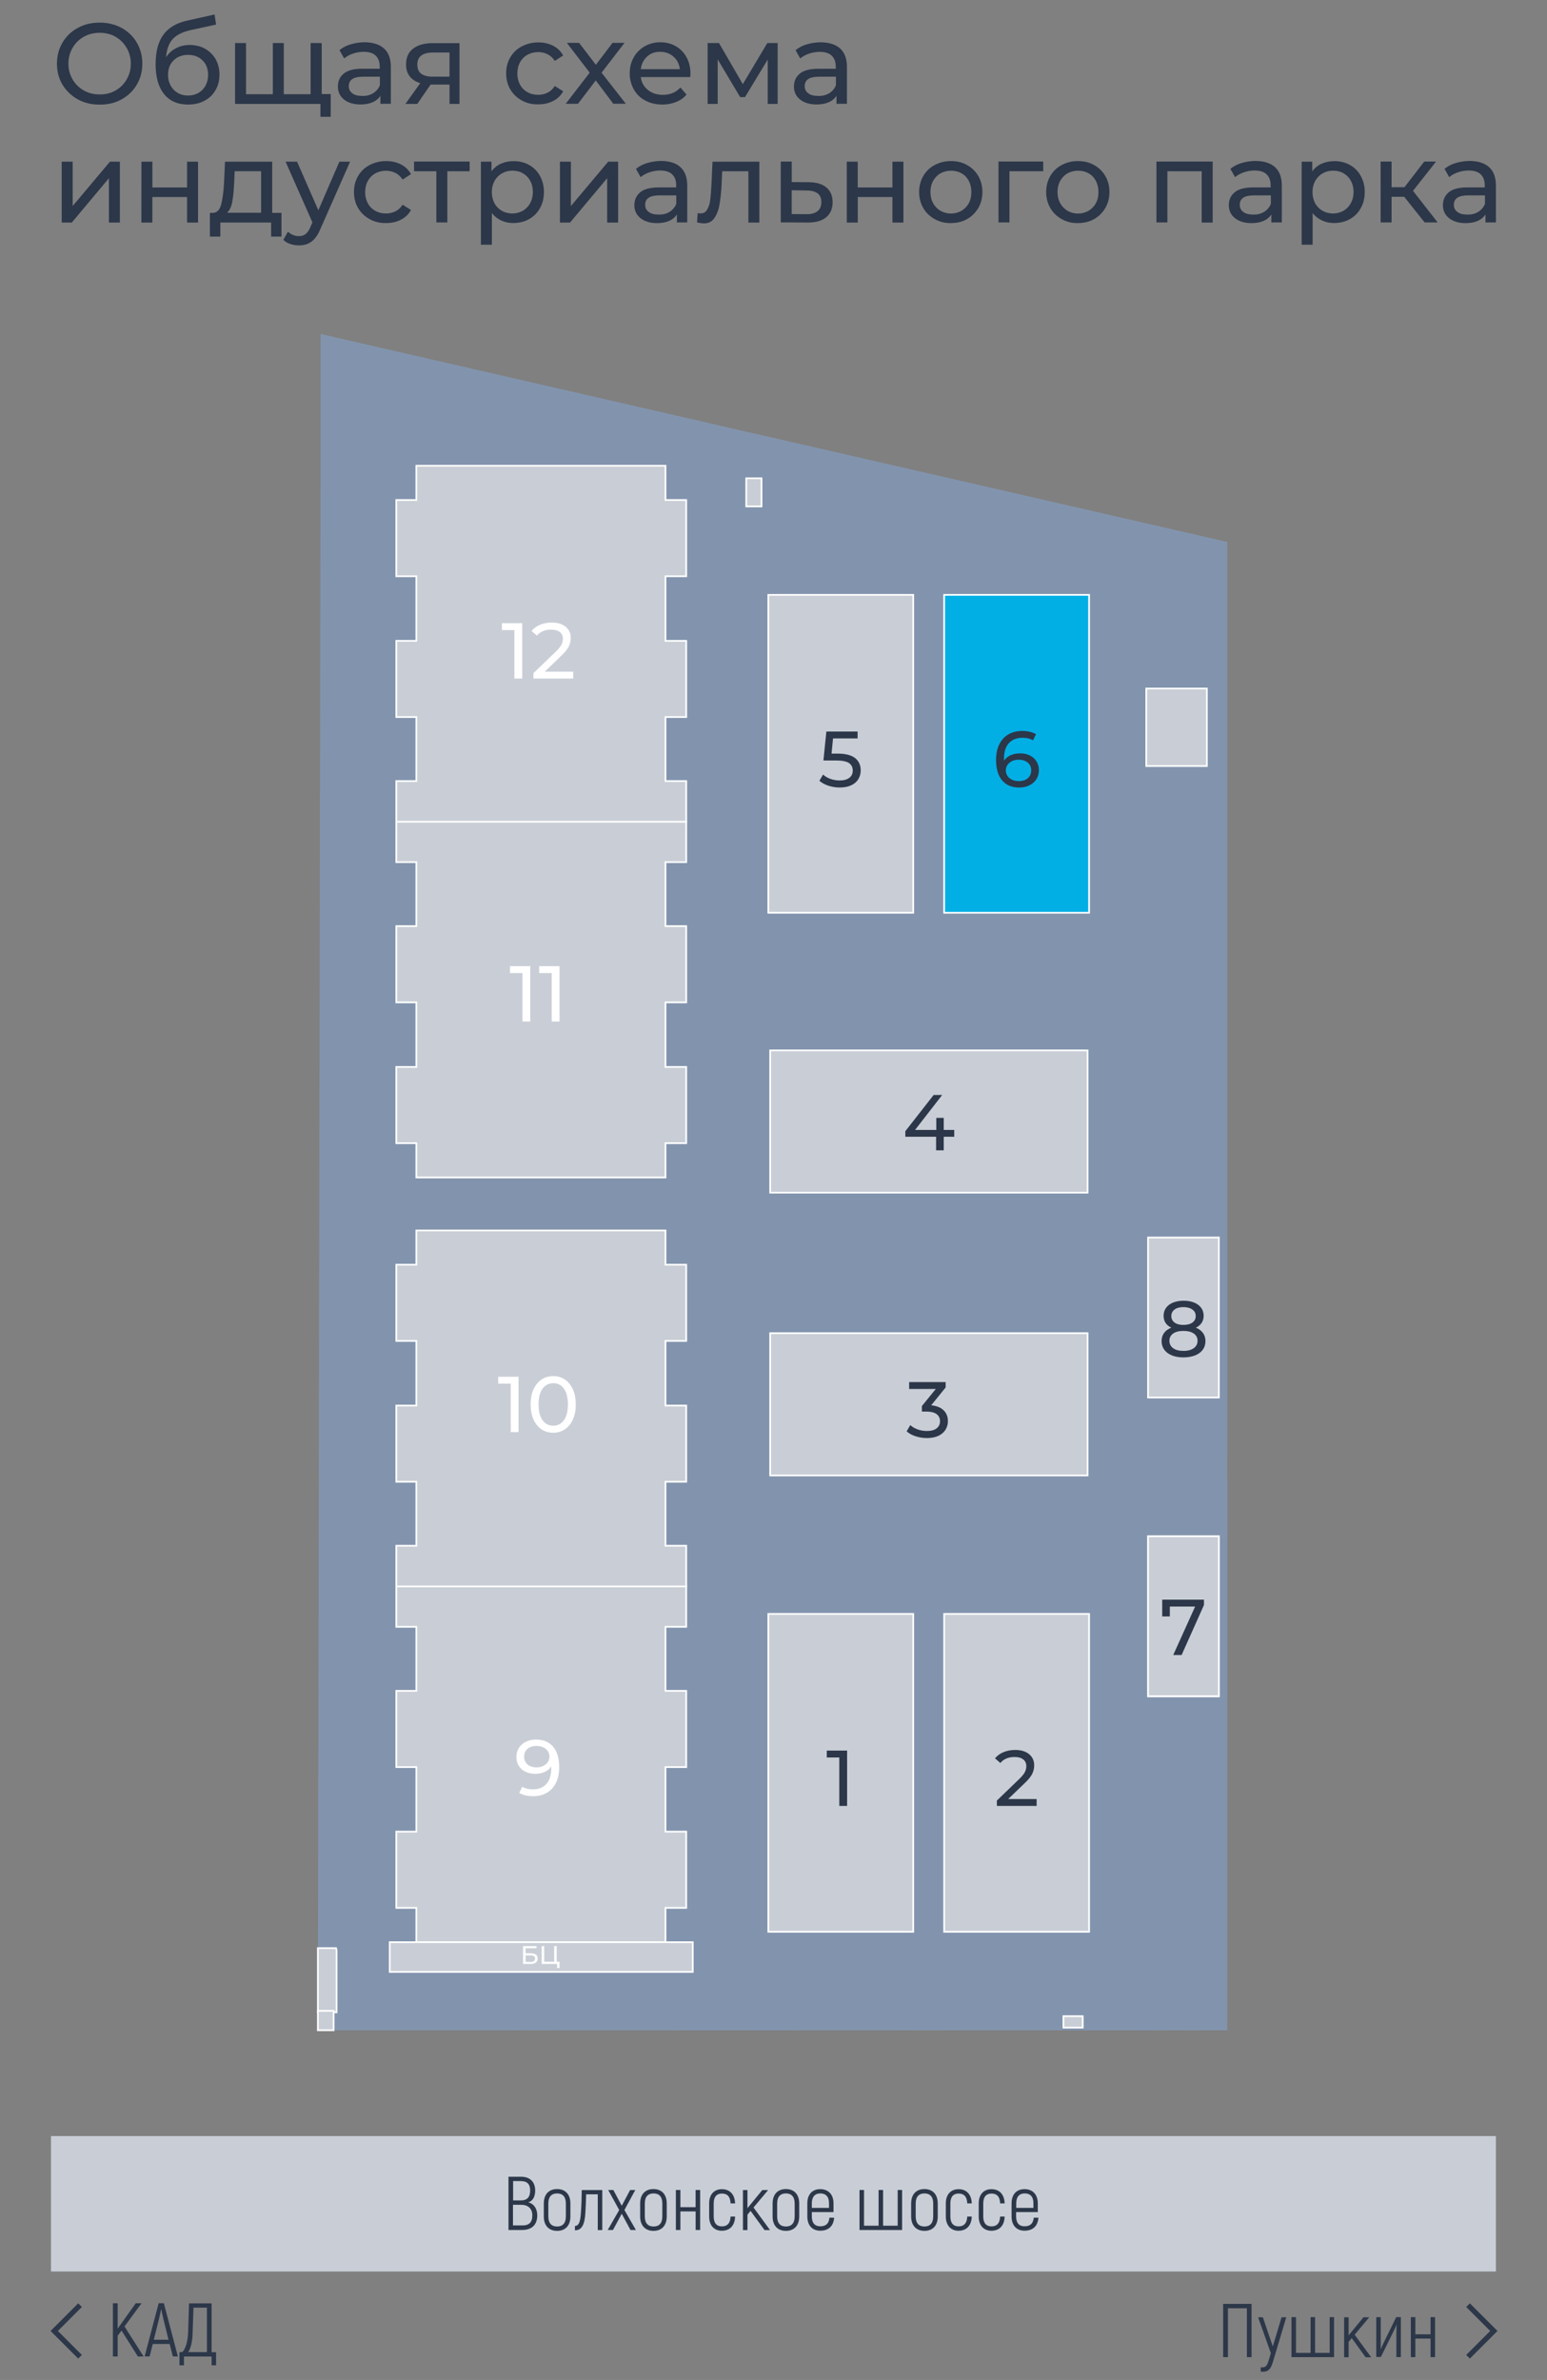 <?xml version="1.0" encoding="UTF-8"?> <svg xmlns="http://www.w3.org/2000/svg" xmlns:xlink="http://www.w3.org/1999/xlink" version="1.1" id="Слой_1" x="0px" y="0px" viewBox="0 0 3640.2 5600" style="enable-background:new 0 0 3640.2 5600;" xml:space="preserve"><rect x="0" y="0" width="3640.2" height="5600" fill="#808080" stroke="none"/> <style type="text/css"> .st0{fill:#8294AD;} .st1{fill:#C9CED6;stroke:#FFFFFF;stroke-width:4;stroke-miterlimit:10;} .st2{fill:#02AFE5;stroke:#FFFFFF;stroke-width:4;stroke-miterlimit:10;} .st3{fill:#C9CED6;} .st4{fill:#2C3749;} .st5{fill:none;stroke:#2C3749;stroke-width:12.14;stroke-miterlimit:10;} .st6{fill:#FFFFFF;} .st7{enable-background:new ;} </style> <title>Shema-b1</title> <polygon class="st0" points="754.3,1096.7 754.3,786.1 2887.7,1275.4 2887.7,4777.2 748,4777.2 "></polygon> <polygon class="st0" points="2887.7,3480.8 2887.7,4777.2 2869.6,4777.2 2868.1,3614.8 2859.8,3549.6 "></polygon> <path class="st0" d="M2831.8,3276.1v107.6c0,0,5.4,41.2,39.4,41.2h16.5V1275.4L1773.9,1020c0,0,7.9,10.1,40.8,17.1l908,208.3v61.5 h-20.3c0,0-33.6,7-33.6,31.4v19.6c0,0-0.2,13.3,16.3,26.6H2871l-8.4,174.3h-140.2l-36.8,21l-16.3,40.3v120l0.9,124l198.5,1.9 l-0.7,1398.1L2831.8,3276.1z"></path> <path class="st0" d="M2709.9,3130.2c0,0-43.8,5.1-43.8-53.1v-179.4c0,0,1.4-69,60.6-68.5h138.9v-690.6h-131.9 c0,0-49.4-3.7-57.8-33.1v-16.3c0,0,3.7-14.9,18.2-14.9h14c0,0,15.9,3.7,15.9,15.8v28.9h141.7v-250.3h-199.5v-241.9 c0,0,0.9-63.8,56.4-68h140.3v-166.9h-149.1c-9.9-0.1-19.7-2.6-28.4-7.4h185.9v179h-136.5c0,0-61.1,4.2-61.1,63.4v57.8h30.8v22.8 H2674v155.1h197.1l-3,1049.2L2709.9,3130.2z"></path> <path class="st0" d="M2665.4,4777.2v-414.9c0,0-3.5-77.3,77.3-77.3h126.9v492.1L2665.4,4777.2L2665.4,4777.2z"></path> <path class="st0" d="M1892,3816.9v-120.6c0,0-1-38.9-38.8-38.9h-37.7c0,0-61.9,2.8-61.9,74.8v890.5c0,0,3.2,64.5,50.3,64.5h54.5 c0,0,33.6-2.3,33.6-39V3816.9z"></path> <path class="st0" d="M2057.6,4530.8v119.5c0,0,3.1,31.5,28.3,31.5h33.6c0,0,41.9-1.8,41.9-59.1v-889.2c0,0,7.3-76.1-43-76.1h-25.2 c0,0-35.6,7.6-35.6,38.9V4530.8L2057.6,4530.8z"></path> <path class="st0" d="M852.8,3650.1c6.1-7.2,14.7-13.3,26.6-13.3l53.2-0.1v59.6h-79.8V3650.1z"></path> <path class="st0" d="M932.4,3767.8v57.9h-56.7c0,0-12.9-1.7-23.1-9.2v-48.7H932.4z"></path> <path class="st0" d="M852.8,3650.1v39.2h79.8v79.2h-79.8v48.4c-6.6-4.9-12.2-12.3-12.3-23.3v-119.8 C840.5,3673.9,843.9,3660.7,852.8,3650.1z"></path> <rect x="852.8" y="3702.5" class="st0" width="80.8" height="53.5"></rect> <path class="st0" d="M852.8,4323.2v69.2h79.8v19.6h-79.8v68c-6.6-4.9-12.2-12.3-12.3-23.3V4347 C840.5,4347,843.9,4333.8,852.8,4323.2z"></path> <path class="st0" d="M852.8,4323.2c6.1-7.2,14.7-13.3,26.6-13.3l53.2-0.1v82.6h-79.8V4323.2z"></path> <path class="st0" d="M932.5,4412v77.2h-56.7c0,0-12.9-1.7-23.1-9.2v-68H932.5z"></path> <path class="st0" d="M1683.3,4569.9c0,0,23.5-0.7,23.5,23.5v46.5c0,0-11.2,45.8-47.4,47.4H901.1c0,0-57.3-4.7-60.1-47.4v-39.1 c0,0,1-30.8,26-30.8h816.3V4569.9z"></path> <polygon class="st0" points="1630.1,4569.9 1683.3,4569.9 1683.3,4654.5 1662.3,4675.5 1553.3,4675.5 1553.3,4626.2 1540.7,4626.2 1540.7,4675.5 1307.9,4675.5 1307.9,4622.7 1237.7,4622.7 1237.7,4675.5 1003.8,4675.5 1003.8,4622.7 993.4,4622.7 993.4,4675.5 886.4,4675.5 867,4656.1 867,4569.9 "></polygon> <rect x="1763.8" y="3797.5" class="st0" width="44" height="748"></rect> <path class="st0" d="M2478.6,3816.9v-120.6c0,0,1-38.9,38.8-38.9h37.8c0,0,61.9,2.8,61.9,74.8v890.5c0,0-3.1,64.5-50.3,64.5h-54.5 c0,0-33.6-2.3-33.6-39L2478.6,3816.9L2478.6,3816.9z"></path> <path class="st0" d="M2313,4530.8v119.5c0,0-3.1,31.5-28.3,31.5h-33.6c0,0-41.9-1.8-41.9-59.1v-889.2c0,0-7.3-76.1,43-76.1h25.2 c0,0,35.7,7.6,35.7,38.9L2313,4530.8L2313,4530.8z"></path> <rect x="2562.7" y="3797.5" class="st0" width="44" height="748"></rect> <path class="st0" d="M1892,1419.1v-120.6c0,0-1-38.9-38.8-38.9h-37.7c0,0-61.9,2.8-61.9,74.8V2225c0,0,3.2,64.6,50.3,64.6h54.5 c0,0,33.6-2.3,33.6-39V1419.1z"></path> <path class="st0" d="M2057.6,2133.1v119.5c0,0,3.1,31.5,28.3,31.5h33.6c0,0,41.9-1.8,41.9-59.1v-889.3c0,0,7.3-76.1-43-76.1h-25.2 c0,0-35.6,7.6-35.6,38.9V2133.1L2057.6,2133.1z"></path> <rect x="1763.8" y="1399.7" class="st0" width="44" height="748"></rect> <path class="st0" d="M2478.6,1419.1v-120.6c0,0,1-38.9,38.8-38.9h37.8c0,0,61.9,2.8,61.9,74.8V2225c0,0-3.1,64.6-50.3,64.6h-54.5 c0,0-33.6-2.3-33.6-39L2478.6,1419.1L2478.6,1419.1z"></path> <path class="st0" d="M2313,2133.1v119.5c0,0-3.1,31.5-28.3,31.5h-33.6c0,0-41.9-1.8-41.9-59.1v-889.3c0,0-7.3-76.1,43-76.1h25.2 c0,0,35.7,7.6,35.7,38.9L2313,2133.1L2313,2133.1z"></path> <rect x="2562.7" y="1399.7" class="st0" width="44" height="748"></rect> <path class="st0" d="M1694.5,4323.2v69.2h-79.8v19.6h79.8v68c6.6-4.9,12.2-12.3,12.3-23.3V4347 C1706.8,4347,1703.4,4333.8,1694.5,4323.2z"></path> <path class="st0" d="M1694.5,4323.2c-6.1-7.2-14.7-13.3-26.6-13.3l-53.2-0.1v82.6h79.8L1694.5,4323.2L1694.5,4323.2z"></path> <path class="st0" d="M1614.7,4412v77.2h56.7c0,0,12.9-1.7,23.1-9.2v-68H1614.7z"></path> <path class="st0" d="M852.8,3991.2v69.2h79.8v19.6h-79.8v68c-6.6-4.9-12.2-12.3-12.3-23.3V4015 C840.5,4014.9,843.9,4001.8,852.8,3991.2z"></path> <path class="st0" d="M852.8,3991.2c6.1-7.2,14.7-13.3,26.6-13.3l53.2-0.1v82.6h-79.8V3991.2z"></path> <path class="st0" d="M932.5,4079.9v77.2h-56.7c0,0-12.9-1.7-23.1-9.2v-68H932.5z"></path> <path class="st0" d="M1694.5,3991.2v69.2h-79.8v19.6h79.8v68c6.6-4.9,12.2-12.3,12.3-23.3V4015 C1706.8,4014.9,1703.4,4001.8,1694.5,3991.2z"></path> <path class="st0" d="M1694.5,3991.2c-6.1-7.2-14.7-13.3-26.6-13.3l-53.2-0.1v82.6h79.8L1694.5,3991.2L1694.5,3991.2z"></path> <path class="st0" d="M1614.7,4079.9v77.2h56.7c0,0,12.9-1.7,23.1-9.2v-68H1614.7z"></path> <path class="st0" d="M1694.5,3650.1v39.2h-79.8v89.6h79.8v38c6.6-4.9,12.2-12.3,12.3-23.3v-119.7 C1706.8,3673.9,1703.4,3660.7,1694.5,3650.1z"></path> <path class="st0" d="M1694.5,3650.1c-6.1-7.2-14.7-13.3-26.6-13.3l-53.2-0.1v59.6h79.8L1694.5,3650.1L1694.5,3650.1z"></path> <path class="st0" d="M1614.7,3768.9v57.3h56.7c0,0,12.9-1.7,23.1-9.2v-48L1614.7,3768.9z"></path> <path class="st0" d="M1694.5,3320.6v69.2h-79.8v19.6h79.8v68c6.6-4.9,12.2-12.3,12.3-23.3v-109.7 C1706.8,3344.3,1703.4,3331.2,1694.5,3320.6z"></path> <path class="st0" d="M1694.5,3320.6c-6.1-7.2-14.7-13.3-26.6-13.3l-53.2-0.1v82.6h79.8L1694.5,3320.6L1694.5,3320.6z"></path> <path class="st0" d="M1614.7,3409.3v77.2h56.7c0,0,12.9-1.7,23.1-9.2v-68H1614.7z"></path> <rect x="1614.7" y="3376.3" class="st0" width="9.4" height="48"></rect> <path class="st0" d="M852.8,3320.6v69.2h79.8v19.6h-79.8v68c-6.6-4.9-12.2-12.3-12.3-23.3v-109.7 C840.5,3344.3,843.9,3331.2,852.8,3320.6z"></path> <path class="st0" d="M852.8,3320.6c6.1-7.2,14.7-13.3,26.6-13.3l53.2-0.1v82.6h-79.8V3320.6z"></path> <path class="st0" d="M932.5,3409.3v77.2h-56.7c0,0-12.9-1.7-23.1-9.2v-68H932.5z"></path> <rect x="923.2" y="3376.3" class="st0" width="9.4" height="48"></rect> <path class="st0" d="M1694.5,2988.9v69.2h-79.8v19.6h79.8v68c6.6-4.9,12.2-12.3,12.3-23.3v-109.8 C1706.8,3012.6,1703.4,2999.5,1694.5,2988.9z"></path> <path class="st0" d="M1694.5,2988.9c-6.1-7.2-14.7-13.3-26.6-13.3l-53.2-0.1v82.6h79.8L1694.5,2988.9L1694.5,2988.9z"></path> <path class="st0" d="M1614.7,3077.6v77.2h56.7c0,0,12.9-1.7,23.1-9.2v-68H1614.7z"></path> <rect x="1614.7" y="3044.6" class="st0" width="9.4" height="48"></rect> <path class="st0" d="M852.8,2988.9v69.2h79.8v19.6h-79.8v68c-6.6-4.9-12.2-12.3-12.3-23.3v-109.8 C840.5,3012.6,843.9,2999.5,852.8,2988.9z"></path> <path class="st0" d="M852.8,2988.9c6.1-7.2,14.7-13.3,26.6-13.3l53.2-0.1v82.6h-79.8V2988.9z"></path> <path class="st0" d="M932.5,3077.6v77.2h-56.7c0,0-12.9-1.7-23.1-9.2v-68H932.5z"></path> <rect x="923.2" y="3044.6" class="st0" width="9.4" height="48"></rect> <path class="st0" d="M950.6,2856.6h646.1c7.8,0,14.2,6.4,14.2,14.2v10.1c0,7.8-6.4,14.2-14.2,14.2H950.6c-7.8,0-14.2-6.4-14.2-14.2 v-10.1C936.4,2863,942.7,2856.6,950.6,2856.6z"></path> <rect x="955.8" y="2856.6" class="st0" width="635.8" height="38.5"></rect> <rect x="972.1" y="2886" class="st0" width="603" height="9.2"></rect> <path class="st0" d="M950.6,2773.5h646.1c7.8,0,14.2,6.4,14.2,14.2v10.1c0,7.8-6.4,14.2-14.2,14.2H950.6c-7.8,0-14.2-6.4-14.2-14.2 v-10.1C936.4,2779.8,942.7,2773.5,950.6,2773.5z"></path> <rect x="955.8" y="2773.5" class="st0" width="635.8" height="38.5"></rect> <rect x="972.1" y="2773.5" class="st0" width="603" height="9.2"></rect> <path class="st0" d="M754.3,3024.4h20.1c9.7,0,17.6,7.9,17.6,17.6v6.7c0,9.7-7.9,17.6-17.6,17.6h-20.1V3024.4L754.3,3024.4z"></path> <path class="st0" d="M754.3,3409.3h20.1c9.7,0,17.6,7.9,17.6,17.7v6.7c0,9.7-7.9,17.6-17.6,17.6h-20.1V3409.3L754.3,3409.3z"></path> <path class="st0" d="M754.3,3796.8h20.1c9.7,0,17.6,7.9,17.6,17.6v6.7c0,9.7-7.9,17.6-17.6,17.6h-20.1V3796.8L754.3,3796.8z"></path> <path class="st0" d="M754.3,4184h20.1c9.7,0,17.6,7.9,17.6,17.6v6.7c0,9.7-7.9,17.6-17.6,17.7l0,0h-20.1V4184z"></path> <path class="st0" d="M774.4,4572.7h-20.1v11.3h36.5C788.2,4577.2,781.7,4572.7,774.4,4572.7z"></path> <path class="st1" d="M790.8,4583.9H748v151h44v-144.6C792,4588.1,791.6,4586,790.8,4583.9z"></path> <path class="st0" d="M852.8,1851.6c6.1-7.2,14.7-13.3,26.6-13.3l53.2-0.1v59.6h-79.8V1851.6z"></path> <path class="st0" d="M932.4,1969.3v57.9h-56.7c0,0-12.9-1.7-23.1-9.2v-48.7L932.4,1969.3L932.4,1969.3z"></path> <path class="st0" d="M852.8,1851.6v39.2h79.8v79.2h-79.8v48.3c-6.6-4.9-12.2-12.3-12.3-23.3v-119.7 C840.5,1875.3,843.9,1862.2,852.8,1851.6z"></path> <rect x="852.8" y="1904" class="st0" width="80.8" height="53.5"></rect> <path class="st0" d="M852.8,2524.7v69.2h79.8v19.6h-79.8v68c-6.6-4.9-12.2-12.3-12.3-23.3v-109.7 C840.5,2548.5,843.9,2535.4,852.8,2524.7z"></path> <path class="st0" d="M852.8,2524.7c6.1-7.2,14.7-13.3,26.6-13.3l53.2-0.1v82.6h-79.8V2524.7z"></path> <path class="st0" d="M932.5,2613.5v77.2h-56.7c0,0-12.9-1.7-23.1-9.2v-68H932.5z"></path> <path class="st0" d="M1694.5,2524.7v69.2h-79.8v19.6h79.8v68c6.6-4.9,12.2-12.3,12.3-23.3v-109.7 C1706.8,2548.5,1703.4,2535.4,1694.5,2524.7z"></path> <path class="st0" d="M1694.5,2524.7c-6.1-7.2-14.7-13.3-26.6-13.3l-53.2-0.1v82.6h79.8L1694.5,2524.7L1694.5,2524.7z"></path> <path class="st0" d="M1614.7,2613.5v77.2h56.7c0,0,12.9-1.7,23.1-9.2v-68H1614.7z"></path> <path class="st0" d="M852.8,2192.7v69.2h79.8v19.6h-79.8v68c-6.6-4.9-12.2-12.3-12.3-23.3v-109.7 C840.5,2216.4,843.9,2203.3,852.8,2192.7z"></path> <path class="st0" d="M852.8,2192.7c6.1-7.2,14.7-13.3,26.6-13.3l53.2-0.1v82.6h-79.8V2192.7z"></path> <path class="st0" d="M932.5,2281.4v77.2h-56.7c0,0-12.9-1.7-23.1-9.2v-68H932.5z"></path> <path class="st0" d="M1694.5,2192.7v69.2h-79.8v19.6h79.8v68c6.6-4.9,12.2-12.3,12.3-23.3v-109.7 C1706.8,2216.4,1703.4,2203.3,1694.5,2192.7z"></path> <path class="st0" d="M1694.5,2192.7c-6.1-7.2-14.7-13.3-26.6-13.3l-53.2-0.1v82.6h79.8L1694.5,2192.7L1694.5,2192.7z"></path> <path class="st0" d="M1614.7,2281.4v77.2h56.7c0,0,12.9-1.7,23.1-9.2v-68H1614.7z"></path> <path class="st0" d="M1694.5,1851.6v39.2h-79.8v89.6h79.8v38c6.6-4.9,12.2-12.3,12.3-23.3v-119.7 C1706.8,1875.3,1703.4,1862.2,1694.5,1851.6z"></path> <path class="st0" d="M1694.5,1851.6c-6.1-7.2-14.7-13.3-26.6-13.3l-53.2-0.1v59.6h79.8L1694.5,1851.6L1694.5,1851.6z"></path> <path class="st0" d="M1614.7,1970.4v57.2h56.7c0,0,12.9-1.7,23.1-9.2v-48H1614.7z"></path> <path class="st0" d="M1694.5,1522.1v69.2h-79.8v19.6h79.8v68c6.6-4.9,12.2-12.3,12.3-23.3v-109.8 C1706.8,1545.8,1703.4,1532.7,1694.5,1522.1z"></path> <path class="st0" d="M1694.5,1522.1c-6.1-7.2-14.7-13.3-26.6-13.3l-53.2-0.1v82.6h79.8L1694.5,1522.1L1694.5,1522.1z"></path> <path class="st0" d="M1614.7,1610.8v77.3h56.7c0,0,12.9-1.7,23.1-9.2v-68L1614.7,1610.8z"></path> <rect x="1614.7" y="1577.8" class="st0" width="9.4" height="48"></rect> <path class="st0" d="M852.8,1522.1v69.2h79.8v19.6h-79.8v68c-6.6-4.9-12.2-12.3-12.3-23.3v-109.8 C840.5,1545.8,843.9,1532.7,852.8,1522.1z"></path> <path class="st0" d="M852.8,1522.1c6.1-7.2,14.7-13.3,26.6-13.3l53.2-0.1v82.6h-79.8V1522.1z"></path> <path class="st0" d="M932.5,1610.8v77.3h-56.7c0,0-12.9-1.7-23.1-9.2v-68L932.5,1610.8z"></path> <rect x="923.2" y="1577.8" class="st0" width="9.4" height="48"></rect> <path class="st0" d="M1694.5,1190.4v69.2h-79.8v19.5h79.8v68c6.6-4.9,12.2-12.3,12.3-23.3v-109.7 C1706.8,1214.1,1703.4,1201,1694.5,1190.4z"></path> <path class="st0" d="M1694.5,1190.4c-6.1-7.2-14.7-13.3-26.6-13.3l-53.2-0.1v82.6h79.8L1694.5,1190.4L1694.5,1190.4z"></path> <path class="st0" d="M1614.7,1279.1v77.2h56.7c0,0,12.9-1.7,23.1-9.2v-68H1614.7z"></path> <rect x="1614.7" y="1246.1" class="st0" width="9.4" height="48"></rect> <path class="st0" d="M852.8,1190.4v69.2h79.8v19.5h-79.8v68c-6.6-4.9-12.2-12.3-12.3-23.3v-109.7 C840.5,1214.1,843.9,1201,852.8,1190.4z"></path> <path class="st0" d="M852.8,1190.4c6.1-7.2,14.7-13.3,26.6-13.3l53.2-0.1v82.6h-79.8V1190.4z"></path> <path class="st0" d="M932.5,1279.1v77.2h-56.7c0,0-12.9-1.7-23.1-9.2v-68H932.5z"></path> <rect x="923.2" y="1246.1" class="st0" width="9.4" height="48"></rect> <path class="st0" d="M894.7,1058.2h751.9c7.8,0,14.2,6.4,14.2,14.2v10.1c0,7.8-6.4,14.2-14.2,14.2H894.7c-7.8,0-14.2-6.4-14.2-14.2 v-10.1C880.5,1064.5,886.8,1058.2,894.7,1058.2z"></path> <rect x="898.8" y="1066.6" class="st0" width="743.6" height="30.1"></rect> <path class="st0" d="M754.3,1437.6h20.1c9.7,0,17.6,7.9,17.6,17.6v6.7c0,9.7-7.9,17.6-17.6,17.6l0,0h-20.1V1437.6L754.3,1437.6z"></path> <path class="st0" d="M754.3,1826.1h20.1c9.7,0,17.6,7.9,17.6,17.6v6.7c0,9.7-7.9,17.6-17.6,17.6h-20.1V1826.1z"></path> <path class="st0" d="M754.3,2212.2h20.1c9.7,0,17.6,7.9,17.6,17.6v6.7c0,9.7-7.9,17.6-17.6,17.6h-20.1V2212.2L754.3,2212.2z"></path> <path class="st0" d="M754.3,2603.1h20.1c9.7,0,17.6,7.9,17.6,17.6v6.7c0,9.7-7.9,17.6-17.6,17.6h-20.1V2603.1L754.3,2603.1z"></path> <rect x="748" y="4731.4" class="st1" width="37" height="45.8"></rect> <path class="st0" d="M1238.8,4736.7h65.1c10.3,0,18.7,8.4,18.7,18.7l0,0v21.8H1220v-21.8C1220,4745.1,1228.4,4736.7,1238.8,4736.7 C1238.7,4736.7,1238.7,4736.7,1238.8,4736.7L1238.8,4736.7z"></path> <rect x="1238.7" y="4736.7" class="st0" width="65.1" height="40.5"></rect> <path class="st0" d="M2153.8,4736.7h65.1c10.3,0,18.7,8.4,18.7,18.7l0,0v21.8H2135v-21.8C2135,4745.1,2143.4,4736.7,2153.8,4736.7 L2153.8,4736.7L2153.8,4736.7z"></path> <rect x="2153.7" y="4736.7" class="st0" width="65.1" height="40.5"></rect> <path class="st0" d="M1633.4,4736.7h-43.8c-1.3,0.4-2.6,1-3.7,1.7v38.8h114.2C1700.1,4777.2,1681.4,4736.7,1633.4,4736.7z"></path> <path class="st0" d="M1576.6,4757v20.3h9.3v-38.8C1582,4740.8,1576.6,4746,1576.6,4757z"></path> <path class="st0" d="M1826.4,4736.7h43.8c1.3,0.4,2.6,1,3.7,1.7v38.8h-114.2C1759.7,4777.2,1778.4,4736.7,1826.4,4736.7z"></path> <path class="st0" d="M1883.2,4757v20.3h-9.3v-38.8C1877.8,4740.8,1883.2,4746,1883.2,4757z"></path> <path class="st0" d="M2555,2997.8h18c24.3,0,44.1,19.7,44.1,44.1v522.8c0,24.3-19.7,44.1-44.1,44.1h-18c-24.3,0-44.1-19.7-44.1-44.1 v-522.8C2510.9,3017.6,2530.7,2997.8,2555,2997.8z"></path> <path class="st0" d="M2311.2,2997.8h72c24.3,0,44.1,19.7,44.1,44.1v522.8c0,24.3-19.7,44.1-44.1,44.1h-72 c-24.3,0-44.1-19.7-44.1-44.1v-522.8C2267.2,3017.6,2286.9,2997.8,2311.2,2997.8z"></path> <rect x="2559.2" y="3136.9" class="st0" width="47.5" height="158.7"></rect> <rect x="2559.2" y="3313.1" class="st0" width="47.5" height="158.7"></rect> <rect x="2559.2" y="3276.1" class="st0" width="18.2" height="57.3"></rect> <path class="st0" d="M1797.6,2997.9h18c24.3,0,44.1,19.7,44.1,44.1v522.8c0,24.3-19.7,44.1-44.1,44.1h-18 c-24.3,0-44.1-19.7-44.1-44.1V3042C1753.6,3017.6,1773.3,2997.9,1797.6,2997.9z"></path> <path class="st0" d="M1987.4,2997.9h72c24.3,0,44.1,19.7,44.1,44.1v522.8c0,24.3-19.7,44.1-44.1,44.1h-72 c-24.3,0-44.1-19.7-44.1-44.1V3042C1943.3,3017.6,1963.1,2997.9,1987.4,2997.9z"></path> <rect x="1763.9" y="3136.9" class="st0" width="47.5" height="158.7"></rect> <rect x="1763.9" y="3313.1" class="st0" width="47.5" height="158.7"></rect> <rect x="1793.3" y="3276.1" class="st0" width="18.2" height="57.3"></rect> <path class="st0" d="M2555,2332.4h18c24.3,0,44.1,19.7,44.1,44.1v522.8c0,24.3-19.7,44.1-44.1,44.1h-18c-24.3,0-44.1-19.7-44.1-44.1 v-522.8C2510.9,2352.1,2530.7,2332.4,2555,2332.4z"></path> <path class="st0" d="M2311.2,2332.4h72c24.3,0,44.1,19.7,44.1,44.1v522.8c0,24.3-19.7,44.1-44.1,44.1h-72 c-24.3,0-44.1-19.7-44.1-44.1v-522.8C2267.2,2352.1,2286.9,2332.4,2311.2,2332.4z"></path> <rect x="2559.2" y="2471.5" class="st0" width="47.5" height="158.7"></rect> <rect x="2559.2" y="2647.6" class="st0" width="47.5" height="158.7"></rect> <rect x="2559.2" y="2610.6" class="st0" width="18.2" height="57.3"></rect> <path class="st0" d="M1797.6,2332.4h18c24.3,0,44.1,19.7,44.1,44.1v522.8c0,24.3-19.7,44.1-44.1,44.1h-18 c-24.3,0-44.1-19.7-44.1-44.1v-522.8C1753.6,2352.1,1773.3,2332.4,1797.6,2332.4z"></path> <path class="st0" d="M1987.4,2332.4h72c24.3,0,44.1,19.7,44.1,44.1v522.8c0,24.3-19.7,44.1-44.1,44.1h-72 c-24.3,0-44.1-19.7-44.1-44.1v-522.8C1943.3,2352.1,1963.1,2332.4,1987.4,2332.4z"></path> <rect x="1763.9" y="2471.5" class="st0" width="47.5" height="158.7"></rect> <rect x="1763.9" y="2647.6" class="st0" width="47.5" height="158.7"></rect> <rect x="1793.3" y="2610.6" class="st0" width="18.2" height="57.3"></rect> <path class="st0" d="M2370.1,1213.2L1828,1090.6c-8.2-1.9-16.5-2.7-24.9-2.5v125.1h0.5H2370.1z"></path> <path class="st0" d="M1775.1,1095.9c0,0-19.1,13.3-19.1,31.8v48.9c0,0,6,36.3,47.1,36.6v-125.1 C1793.8,1088.4,1783.4,1090.3,1775.1,1095.9z"></path> <rect x="1756" y="1125.4" class="st1" width="35.9" height="66.2"></rect> <path class="st0" d="M2582.7,4744h-80.3v33.2h114.2C2609,4762.9,2597.2,4751.2,2582.7,4744z"></path> <path class="st0" d="M2549.9,4736.7H2506c-1.3,0.4-2.6,1-3.7,1.7c-2.3,1.4-4.3,3.3-5.8,5.6c-2.4,3.9-3.6,8.4-3.5,12.9v20.3h9.3V4744 h80.3C2572.4,4739.1,2561.2,4736.6,2549.9,4736.7z"></path> <rect x="2502.3" y="4744" class="st1" width="45.5" height="26.9"></rect> <path class="st0" d="M774.4,2764.6h-20.1v6h33.3C784.3,2766.8,779.5,2764.6,774.4,2764.6z"></path> <path class="st0" d="M754.3,2902.5h20.1c5.7,0,11-2.8,14.3-7.4h-34.4L754.3,2902.5L754.3,2902.5z"></path> <path class="st0" d="M792,2782.2c0-4.3-1.6-8.4-4.4-11.6h-33.3v124.5h34.4c2.1-3,3.3-6.6,3.3-10.2V2782.2z"></path> <rect x="2744.4" y="4300.1" class="st0" width="87" height="116.4"></rect> <rect x="2713.7" y="4681.8" class="st0" width="136.3" height="45.4"></rect> <rect x="2722.1" y="4560.2" class="st0" width="19.6" height="103.5"></rect> <rect x="2749.4" y="4560.2" class="st0" width="19.6" height="103.5"></rect> <rect x="2776.8" y="4560.2" class="st0" width="19.6" height="103.5"></rect> <rect x="2804.1" y="4560.2" class="st0" width="19.6" height="103.5"></rect> <rect x="2831.4" y="4560.2" class="st0" width="19.6" height="103.5"></rect> <rect x="2722.1" y="4450.4" class="st0" width="19.6" height="103.5"></rect> <rect x="2749.4" y="4450.4" class="st0" width="19.6" height="103.5"></rect> <rect x="2776.8" y="4450.4" class="st0" width="19.6" height="103.5"></rect> <rect x="2804.1" y="4450.4" class="st0" width="19.6" height="103.5"></rect> <rect x="2831.4" y="4450.4" class="st0" width="19.6" height="103.5"></rect> <rect x="2722.1" y="4760.6" class="st0" width="26.6" height="16.6"></rect> <rect x="2792.7" y="4760.6" class="st0" width="26.6" height="16.6"></rect> <path class="st0" d="M2869.6,4088.8h-140c0,0-42.4-4.7-60.1-36.4c0,0-10.3-17.7,7.9-17.7h33.1c0,0,15.4-0.9,15.4,11.7v34.9h143.8 L2869.6,4088.8z"></path> <path class="st0" d="M2693.6,3480.8c-27.9,3.4-27.5,50.1-27.5,50.1v366.3c0,52.7,51.7,51.7,51.7,51.7l31.7-301.5v-32.7h-55.9V3480.8 z"></path> <path class="st0" d="M2717.9,3480.6h-21c-1.1,0-2.2,0.1-3.3,0.2v133.9h55.9v-79.6C2749.6,3486.7,2717.9,3480.6,2717.9,3480.6z"></path> <path class="st0" d="M2863.5,3480.6h21c1.1,0,2.2,0.1,3.3,0.2v133.9h-55.9v-79.6C2831.8,3486.7,2863.5,3480.6,2863.5,3480.6z"></path> <path class="st0" d="M2693.6,3421.5c-27.9-3.4-27.5-50.1-27.5-50.1v-129.2c0-52.7,51.7-51.7,51.7-51.7l31.7,64.4v32.7h-55.9V3421.5z "></path> <path class="st0" d="M2717.9,3421.7h-21c-1.1,0-2.2-0.1-3.3-0.2v-133.9h55.9v79.6C2749.6,3415.6,2717.9,3421.7,2717.9,3421.7z"></path> <path class="st0" d="M1681.3,998.7c0,0-16.9,11.8-38.9,11.8h-303.7c0,0-30.8,0-53.8-23.1s-89.5-91.6-89.5-91.6H787.2L769,911.3 c0,0,23.8,14,23.8,41.9v124.2c0,0-2.5,7.5-7.7,10h-30.8V786.1L1681.3,998.7z"></path> <path class="st0" d="M754.3,1093h18.9c0,0,7.3-1.6,11.9-5.6h-30.8L754.3,1093L754.3,1093z"></path> <polygon class="st1" points="1614.7,3827.9 1614.7,3732.2 1565.9,3732.2 979.7,3732.2 932.5,3732.2 932.5,3827.9 979.7,3827.9 979.7,3978.5 932.5,3978.5 932.5,4157.9 979.7,4157.9 979.7,4309.8 932.5,4309.8 932.5,4489.2 979.7,4489.2 979.7,4569.9 1565.9,4569.9 1565.9,4489.2 1614.7,4489.2 1614.7,4309.8 1565.9,4309.8 1565.9,4157.9 1614.7,4157.9 1614.7,3978.5 1565.9,3978.5 1565.9,3827.9 "></polygon> <polygon class="st1" points="1614.7,3155.2 1614.7,2975.8 1565.9,2975.8 1565.9,2895.2 979.7,2895.2 979.7,2975.8 932.5,2975.8 932.5,3155.2 979.7,3155.2 979.7,3307.2 932.5,3307.2 932.5,3486.5 979.7,3486.5 979.7,3637.1 932.5,3637.1 932.5,3732.9 979.7,3732.9 1565.9,3732.9 1614.7,3732.9 1614.7,3637.1 1565.9,3637.1 1565.9,3486.5 1614.7,3486.5 1614.7,3307.2 1565.9,3307.2 1565.9,3155.2 "></polygon> <rect x="1807.9" y="1399.7" class="st0" width="341" height="748"></rect> <rect x="2221.7" y="1399.7" class="st0" width="341" height="748"></rect> <rect x="1807.9" y="3797.5" class="st0" width="341" height="748"></rect> <rect x="2221.7" y="3797.5" class="st0" width="341" height="748"></rect> <rect x="1812.3" y="3136.9" class="st0" width="746.9" height="334.8"></rect> <rect x="1812.3" y="2471.5" class="st0" width="746.9" height="334.8"></rect> <polygon class="st1" points="1614.7,2028.6 1614.7,1932.9 1565.9,1932.9 979.7,1932.9 932.5,1932.9 932.5,2028.6 979.7,2028.6 979.7,2179.2 932.5,2179.2 932.5,2358.6 979.7,2358.6 979.7,2510.5 932.5,2510.5 932.5,2689.9 979.7,2689.9 979.7,2770.6 1565.9,2770.6 1565.9,2689.9 1614.7,2689.9 1614.7,2510.5 1565.9,2510.5 1565.9,2358.6 1614.7,2358.6 1614.7,2179.2 1565.9,2179.2 1565.9,2028.6 "></polygon> <g> <rect x="917.1" y="4569.9" class="st1" width="713" height="70"></rect> <rect x="2697.2" y="1620.1" class="st1" width="142.6" height="182.4"></rect> </g> <rect x="2701.4" y="2911.9" class="st1" width="166.7" height="376.4"></rect> <rect x="2701.4" y="3614.8" class="st1" width="166.7" height="376.4"></rect> <rect x="1807.9" y="1399.7" class="st1" width="341" height="748"></rect> <rect x="2221.7" y="1399.7" class="st2" width="341" height="748"></rect> <rect x="1807.9" y="3797.5" class="st1" width="341" height="748"></rect> <rect x="2221.7" y="3797.5" class="st1" width="341" height="748"></rect> <rect x="1812.3" y="2471.5" class="st1" width="746.9" height="334.8"></rect> <rect x="1812.3" y="3136.9" class="st1" width="746.9" height="334.8"></rect> <polyline class="st3" points="120,5026.1 3520,5026.1 3520,5185.5 3520,5344.8 120,5344.8 "></polyline> <g> <path class="st4" d="M1264.2,5212.8c0,22.5-13.3,34.3-35.5,34.3h-32.2v-125.3h29.4c20.9,0,33.4,11.8,33.4,32.5 c0,15.5-6.4,25.2-16.4,27.6C1255.7,5185.1,1264.2,5196.1,1264.2,5212.8z M1207.4,5132v45.5h18.5c14.6,0,21.6-7.9,21.6-23.4 c0-15.2-7.3-22.1-22.2-22.1H1207.4z M1252.6,5212.7c0-16.4-10.6-24.9-26.4-24.9h-19.1v48.6h21.2 C1244.7,5236.7,1252.6,5229.5,1252.6,5212.7L1252.6,5212.7z"></path> </g> <g> <path class="st4" d="M1279.6,5215.2v-30.4c0-22.1,12.4-34,31.3-34s31.3,12.1,31.3,34v30.4c0,22.1-12.4,34-31.3,34 S1279.6,5237.3,1279.6,5215.2z M1331.5,5215.2v-30.4c0-16.4-7.9-23.7-20.6-23.7s-20.6,7.3-20.6,23.7v30.4 c0,16.4,7.9,23.7,20.6,23.7S1331.5,5231.6,1331.5,5215.2L1331.5,5215.2z"></path> <path class="st4" d="M1352.8,5237.6c11.2,0,13.1-15.2,14.3-34c1.2-17.3,1.5-33.1,1.8-50.4h48.3v94.1h-10.6v-84.1h-27.3 c-0.3,14-1.2,31.9-1.8,42.2c-1.5,28.2-7.9,42.5-24.6,42.5v-10.3H1352.8z"></path> <path class="st4" d="M1483.6,5247.1l-20.6-38.2l-20.6,38.2H1430l27-47l-25.8-47h12.1l19.7,37l19.7-37h12.1l-25.5,47l27,47H1483.6z"></path> <path class="st4" d="M1506.3,5215.2v-30.4c0-22.1,12.4-34,31.3-34s31.3,12.1,31.3,34v30.4c0,22.1-12.4,34-31.3,34 C1519.1,5249.2,1506.3,5237.3,1506.3,5215.2z M1558.5,5215.2v-30.4c0-16.4-7.9-23.7-20.6-23.7s-20.6,7.3-20.6,23.7v30.4 c0,16.4,7.9,23.7,20.6,23.7S1558.5,5231.6,1558.5,5215.2L1558.5,5215.2z"></path> <path class="st4" d="M1647.5,5153v94.1h-10.6v-43.7H1601v43.7h-10.6V5153h10.6v40.4h35.8V5153H1647.5z"></path> <path class="st4" d="M1668.7,5215.5v-31c0-21.5,12.1-33.4,30-33.4c18.5,0,30.3,12.1,31,33.4h-10.6c-0.6-15.8-7.6-23.1-20.3-23.1 c-12.1,0-19.4,7.3-19.4,23.1v31c0,15.8,7.3,23.1,19.4,23.1c12.4,0,19.7-7.3,20.3-23.1h10.6c-0.6,21.5-12.4,33.4-31.3,33.4 C1680.6,5248.9,1668.7,5236.7,1668.7,5215.5z"></path> </g> <g> <path class="st4" d="M1766.1,5202.1l-7.3,9.1v36.1h-10.6v-94.1h10.6v42.5c4.6-5.5,9.4-11.2,14-17l20.9-25.5h13.7l-34.3,41 l38.8,53.1H1799L1766.1,5202.1z"></path> </g> <g> <path class="st4" d="M1818,5215.2v-30.4c0-22.1,12.4-34,31.3-34s31.3,12.1,31.3,34v30.4c0,22.1-12.4,34-31.3,34 S1818,5237.3,1818,5215.2z M1869.9,5215.2v-30.4c0-16.4-7.9-23.7-20.6-23.7s-20.6,7.3-20.6,23.7v30.4c0,16.4,7.9,23.7,20.6,23.7 S1869.9,5231.6,1869.9,5215.2L1869.9,5215.2z"></path> <path class="st4" d="M1962.8,5218.2c-1.5,19.7-13.1,30.6-32.8,30.6c-18.2,0-30.3-12.1-30.3-33.4v-31c0-21.5,12.1-33.4,30.3-33.4 c18.8,0,31.3,12.1,31.3,33.4v20.6h-51v10.3c0,15.8,7.6,23.1,19.7,23.1c13.7,0,20.3-6.4,21.8-20.3L1962.8,5218.2L1962.8,5218.2z M1910.3,5184.2v10.9h40.4v-10.9c0-15.8-7.6-23.1-20.6-23.1C1917.9,5161.2,1910.3,5168.8,1910.3,5184.2L1910.3,5184.2z"></path> <path class="st4" d="M2122.7,5153v94.1h-100.2V5153h10.6v84h34.3v-84h10.6v84h34.3v-84H2122.7z"></path> <path class="st4" d="M2144,5215.2v-30.4c0-22.1,12.4-34,31.3-34s31.3,12.1,31.3,34v30.4c0,22.1-12.4,34-31.3,34 C2156.7,5249.2,2144,5237.3,2144,5215.2z M2195.9,5215.2v-30.4c0-16.4-7.9-23.7-20.6-23.7s-20.6,7.3-20.6,23.7v30.4 c0,16.4,7.9,23.7,20.6,23.7S2195.9,5231.6,2195.9,5215.2L2195.9,5215.2z"></path> <path class="st4" d="M2225.6,5215.5v-31c0-21.5,12.1-33.4,30-33.4c18.5,0,30.4,12.1,31,33.4H2276c-0.6-15.8-7.6-23.1-20.3-23.1 c-12.1,0-19.4,7.3-19.4,23.1v31c0,15.8,7.3,23.1,19.4,23.1c12.4,0,19.7-7.3,20.3-23.1h10.6c-0.6,21.5-12.4,33.4-31.3,33.4 C2237.8,5248.9,2225.6,5236.7,2225.6,5215.5z"></path> <path class="st4" d="M2303,5215.5v-31c0-21.5,12.1-33.4,30-33.4c18.5,0,30.4,12.1,31,33.4h-10.6c-0.6-15.8-7.6-23.1-20.3-23.1 c-12.1,0-19.4,7.3-19.4,23.1v31c0,15.8,7.3,23.1,19.4,23.1c12.4,0,19.7-7.3,20.3-23.1h10.6c-0.6,21.5-12.4,33.4-31.3,33.4 C2315.1,5248.9,2303,5236.7,2303,5215.5z"></path> <path class="st4" d="M2443.5,5218.2c-1.5,19.7-13.1,30.6-32.8,30.6c-18.2,0-30.4-12.1-30.4-33.4v-31c0-21.5,12.1-33.4,30.4-33.4 c18.8,0,31.3,12.1,31.3,33.4v20.6h-51v10.3c0,15.8,7.6,23.1,19.7,23.1c13.7,0,20.3-6.4,21.9-20.3L2443.5,5218.2L2443.5,5218.2z M2391.3,5184.2v10.9h40.4v-10.9c0-15.8-7.6-23.1-20.6-23.1C2398.6,5161.2,2391.3,5168.8,2391.3,5184.2L2391.3,5184.2z"></path> </g> <g> <path class="st4" d="M286,5483.8l-9.1,12.1v48.9h-11.2v-125.3h11.2v59.8l10.3-14.6l32.2-45.2h13.7l-40.1,54.6l44.9,70.7h-13.4 L286,5483.8z"></path> </g> <g> <path class="st4" d="M399.2,5515.3h-39.8l-7.3,29.4h-11.8l33.1-125.3h12.1l33.1,125.3h-11.8L399.2,5515.3z M396.5,5505.3 l-12.8-51.9c-1.8-7.6-3.6-16.7-4.3-19.7h-0.3c-0.6,3-2.4,12.1-4.3,19.7l-12.8,51.9H396.5z"></path> </g> <g> <path class="st4" d="M508.5,5534.5v31h-10.6v-20.6h-65v20.6h-10.6v-31h6.7c7.3-7,12.8-24.3,13.7-46.4l2.1-68.3h53.1v115h10.6 L508.5,5534.5z M486.6,5429.8h-31.3l-2.1,61c-0.6,20.3-4.5,34.6-10.3,43.7h44v-104.7H486.6z"></path> </g> <g> <path class="st4" d="M183.1,233.8c-14.9-8.2-27.3-20.1-36.1-34.6c-8.8-14.9-13-31.3-13-49.5s4.3-34.6,13.1-49.5 c8.5-14.7,21.1-26.7,36.1-34.6c15.2-8.5,32.5-12.4,51.6-12.4c18.8,0,36.1,4.3,51.3,12.4c15.2,8.5,27.3,20,35.8,34.6 c8.7,15,13.2,32.1,13,49.5c0,18.5-4.3,34.9-13,49.5c-8.5,14.6-20.6,26.1-35.8,34.6s-32.5,12.4-51.3,12.4 C215.6,246.3,198.3,242.3,183.1,233.8z M272,212.9c10.9-6.2,19.9-15.2,26.1-26.1c6.5-11.2,9.8-24,9.7-37c0.1-13-3.2-25.8-9.7-37 c-6.3-10.8-15.3-19.9-26.1-26.2c-10.9-6.4-23.7-9.4-37.3-9.4c-14,0-26.4,3-37.6,9.4c-11,6.1-20.2,15.1-26.4,26.1 c-6.5,11.2-9.8,24-9.7,37c-0.1,13,3.2,25.8,9.7,37c6.3,10.9,15.4,19.9,26.4,26.1c11.2,6.4,23.7,9.4,37.6,9.4 C248.4,222.3,260.8,219.3,272,212.9z"></path> <path class="st4" d="M483,114.9c10.2,5.9,18.6,14.4,24.6,24.6c6,11.1,9,23.5,8.8,36.1c0,14-3,26.1-9.4,36.7 c-6.1,10.7-15.1,19.3-26.1,24.9c-11.2,6.1-24,8.8-38.5,8.8c-24.3,0-43.1-8.2-56.5-24.9s-19.7-40.1-19.7-70.4 c0-29.4,6.1-52.5,18.2-68.9c12.1-16.7,30.7-27.6,55.2-33.1l65.3-14.6l3.6,23.7l-60.1,13.1c-18.8,4.2-32.8,11.2-41.9,20.9 c-9.1,10-14.3,24.3-15.8,42.8c5.9-9,14-16.4,23.7-21.2c9.7-5.2,20.6-7.6,32.8-7.6C460.5,106.1,472.4,108.8,483,114.9z M466.9,218.7 c7.1-4.1,12.9-10.1,16.7-17.3c4.1-7.6,6.2-16.2,6.1-24.9c0-14.3-4.3-25.8-13-34.3c-8.5-8.5-20-13.1-34-13.1s-25.5,4.3-34.3,13.1 c-8.8,8.5-13,20-13,34.3c-0.1,8.7,2,17.2,6.1,24.9c3.9,7.2,9.8,13.2,17,17.3c7.3,4.3,15.2,6.1,24.3,6.1 C451.1,224.9,459.5,222.8,466.9,218.7z"></path> <path class="st4" d="M757,101.2v143.3H553.1V101.2h25.8v120.5H642V101.2h25.8v120.5h63.1V101.2H757z M778.2,221.7v53.1H754v-30.7 h-24v-22.8h48.3L778.2,221.7z"></path> <path class="st4" d="M903.9,114.3c10.6,9.7,15.8,24.3,15.8,43.4v86.5h-24.6v-18.8c-4.5,6.8-10.9,12.1-18.5,15.2 c-7.9,3.6-17.6,5.2-28.5,5.2c-16.1,0-28.8-3.9-38.5-11.5c-9.7-7.9-14.5-17.9-14.5-30.7s4.5-22.8,13.7-30.4s23.7-11.5,43.7-11.5h41 v-5.2c0-11.2-3.3-19.7-9.7-25.8s-16.1-8.8-28.5-8.8c-8.5,0.1-16.9,1.5-24.9,4.3c-7.5,2.5-14.5,6.3-20.6,11.2l-11-19.4 c7.8-6.3,16.8-11,26.4-13.7c10.6-3.2,21.7-4.8,32.8-4.9C878.1,99.7,893.3,104.6,903.9,114.3z M878.1,219.3 c7.2-4.4,12.7-11,15.8-18.8v-20h-40.1c-21.8,0-33.1,7.3-33.1,22.1c0,7.3,2.7,12.8,8.5,17c5.5,4.3,13.3,6.1,23.4,6.1 C862.3,226,870.8,223.8,878.1,219.3L878.1,219.3z"></path> <path class="st4" d="M1081.2,101.2v143.3h-23.4V199h-44.6l-31.3,45.5H954l34.9-48.9c-10.9-3.3-19.1-8.5-24.9-16.1 s-8.5-16.7-8.5-27.9c0-16.4,5.5-28.8,16.7-37.3s26.7-12.8,46.1-12.8h62.8L1081.2,101.2L1081.2,101.2z M991,173.4 c6.1,4.6,15.2,7,27,7h39.8v-56.8h-38.5c-24.9,0-37.3,9.4-37.3,28.2C981.9,161.6,985,168.9,991,173.4z"></path> </g> <g> <path class="st4" d="M1227.7,236.3c-11.2-6.1-20.6-15.1-27-26.1c-6.4-10.9-9.7-23.7-9.7-37.6s3.3-26.7,9.7-37.6 c6.4-11,15.7-19.9,27-25.8c12.1-6.3,25.5-9.5,39.2-9.4c13.1,0,24.6,2.7,34.6,7.9c10.3,5.2,17.9,12.8,23.7,22.8l-19.7,12.8 c-4.1-6.5-9.9-11.8-16.7-15.5c-6.9-3.4-14.5-5.2-22.2-5.2c-8.8-0.1-17.4,2-25.2,6.1c-7.4,4.1-13.5,10.2-17.6,17.6 c-4.2,7.6-6.4,16.4-6.4,26.4c-0.2,9.3,2,18.5,6.4,26.7c4,7.5,10.1,13.6,17.6,17.6c7.6,4.3,15.8,6.1,25.2,6.1 c7.7,0.1,15.3-1.7,22.2-5.2c6.7-3.3,12.1-8.5,16.7-15.5l19.7,12.4c-5.3,9.9-13.6,17.8-23.7,22.8c-10.3,5.5-21.8,7.9-34.6,7.9 C1253.2,246.1,1239.7,243,1227.7,236.3z"></path> </g> <g> <path class="st4" d="M1443.2,244.2l-41.3-54.9l-41.9,54.9h-28.8l56.4-73.2l-53.7-70.1h28.8l39.4,51.6l39.2-51.6h28.2l-54,70.1 l57.1,73.1h-29.4V244.2z"></path> </g> <g> <path class="st4" d="M1624.1,181.3h-116.2c1.2,12,7.2,22.9,16.7,30.4c9.4,7.6,21.2,11.5,35.2,11.5c17,0,31-5.8,41.3-17.3l14.3,16.7 c-6.5,7.7-14.9,13.6-24.3,17.3c-10.2,4.1-21.2,6.2-32.2,6.1c-15.2,0-28.5-3-40.4-9.4c-11.4-5.8-20.8-14.9-27-26.1 c-6.5-11.6-9.9-24.7-9.7-37.9c0-14,3-26.4,9.4-37.6c6.1-11.2,14.9-19.7,25.8-26.1c11.2-6.3,23.9-9.5,36.7-9.4 c13.7,0,25.8,3,36.7,9.4c10.7,6.1,19.4,15.2,25.2,26.1c6.1,11.2,9.1,24,9.1,38.2C1624.7,175.6,1624.4,178,1624.1,181.3z M1522.7,133.1c-8.5,7.6-13.3,17.6-14.9,29.7h92c-1.5-12.1-6.4-21.9-14.9-29.4s-18.8-11.5-31.3-11.5 C1541.2,121.6,1530.9,125.5,1522.7,133.1z"></path> <path class="st4" d="M1829.9,101.2v143.3h-23.4V140.1l-53.4,88.3h-11.5l-52.8-88.6v104.7h-23.7V101.2h26.7l56.1,96.8l57.7-96.8 H1829.9z"></path> <path class="st4" d="M1977.1,114.3c10.6,9.7,15.8,24.3,15.8,43.4v86.5h-24.6v-18.8c-4.5,6.8-10.9,12.1-18.5,15.2 c-7.9,3.6-17.6,5.2-28.5,5.2c-16.1,0-28.8-3.9-38.5-11.5c-9.7-7.9-14.6-17.9-14.6-30.6s4.6-22.8,13.7-30.4s23.7-11.5,43.7-11.5h41 v-5.2c0-11.2-3.3-19.7-9.7-25.8s-16.1-8.8-28.5-8.8c-8.5,0.1-16.9,1.5-24.9,4.3c-7.5,2.5-14.5,6.3-20.6,11.2l-10.9-19.4 c7.8-6.3,16.8-11,26.4-13.7c10.6-3.2,21.7-4.8,32.8-4.9C1951.3,99.7,1966.4,104.6,1977.1,114.3z M1951.3,219.3 c7.2-4.4,12.7-11,15.7-18.8v-20h-40.4c-21.8,0-33.1,7.3-33.1,22.1c0,7.3,2.7,12.8,8.5,17c5.5,4.3,13.3,6.1,23.4,6.1 C1935.5,226,1944,223.8,1951.3,219.3L1951.3,219.3z"></path> </g> <g> <path class="st4" d="M145.2,380.4H171v104.4l87.7-104.4h23.4v143.3h-25.8V419.3l-87.4,104.4h-23.7L145.2,380.4L145.2,380.4z"></path> <path class="st4" d="M332.8,380.4h25.8v60.7h81.6v-60.7H466v143.3h-25.8v-60.1h-81.7v60.1h-25.8L332.8,380.4z"></path> <path class="st4" d="M662.3,500.9v55.8H638v-33.1H518.5v33.1h-24.6v-55.8h7.6c9.1-0.6,15.5-7,18.8-19.4s5.8-30,7-52.8l2.1-48.3 h111.1v120.5L662.3,500.9L662.3,500.9z M546.4,475.1c-2.1,11.8-6.4,20.3-12.1,25.5h80.1v-97.7h-62.2l-1.2,27.6 C550,448.4,548.8,463.6,546.4,475.1z"></path> </g> <g> <path class="st4" d="M823.8,380.4l-69.5,157.5c-6.1,14.6-13.3,24.9-21.5,30.7c-8.2,6.1-17.9,8.8-29.4,8.8c-6.9,0-13.8-1.1-20.3-3.3 c-6.2-1.9-11.8-5.2-16.4-9.7l10.9-19.4c6.9,6.8,16.1,10.6,25.8,10.6c6.4,0,11.5-1.5,15.8-4.9s8.2-9.1,11.5-17.3l4.5-10l-63.2-143 h27l50.1,114.4l49.5-114.4L823.8,380.4L823.8,380.4z"></path> </g> <g> <path class="st4" d="M869.6,515.5c-11.2-6.1-20.6-15.1-27-26.1c-6.4-10.9-9.7-23.7-9.7-37.6s3.3-26.7,9.7-37.6 c6.4-11,15.7-19.9,27-25.8c12.1-6.3,25.5-9.5,39.2-9.4c13,0,24.6,2.7,34.6,7.9c10.3,5.2,17.9,12.8,23.7,22.8l-19.7,12.8 c-4.1-6.5-9.9-11.8-16.7-15.5c-6.9-3.4-14.5-5.2-22.2-5.2c-8.8-0.1-17.4,2-25.2,6.1c-7.4,4.1-13.5,10.2-17.6,17.6 c-4.2,7.6-6.4,16.4-6.4,26.4c-0.2,9.3,2,18.5,6.4,26.7c4,7.5,10.1,13.6,17.6,17.6c7.6,4.3,15.8,6.1,25.2,6.1 c7.7,0.1,15.3-1.7,22.2-5.1c6.7-3.3,12.1-8.5,16.7-15.5l19.7,12.4c-5.3,9.9-13.6,17.8-23.7,22.8c-10.3,5.5-21.8,7.9-34.6,7.9 C895.1,525.3,881.5,522.2,869.6,515.5z"></path> </g> <g> <path class="st4" d="M1105.1,402.9h-52.5v120.5h-25.8V402.9h-52.5v-22.8h130.8V402.9z"></path> <path class="st4" d="M1244.7,388c10.9,5.9,19.9,14.9,25.8,25.8c6.3,11.6,9.6,24.7,9.4,37.9c0,14.3-3,27-9.4,38.2 c-6,10.9-14.9,19.8-25.8,25.8c-10.9,6.1-23.4,9.1-37.3,9.1c-9.7,0.1-19.4-2-28.2-6.1c-8.5-4-16-9.9-21.8-17.3v74.4h-25.8V380.4 h24.9v22.8c5.6-7.8,13.1-14,21.8-17.9c9.2-4.1,19.1-6.1,29.1-6.1C1221.4,378.9,1233.8,382,1244.7,388z M1230.2,496 c7.3-4.3,13.3-10.5,17.3-17.9c4.2-7.6,6.4-16.4,6.4-26.4s-2.1-18.8-6.4-26.4c-4-7.4-10-13.5-17.3-17.6c-7.3-4.3-15.5-6.1-24.6-6.1 c-8.6-0.1-17.1,2.1-24.6,6.4c-7.3,4.2-13.2,10.3-17.3,17.6c-4.3,8-6.5,17-6.4,26.1c-0.1,9.2,1.9,18.2,6.1,26.4 c4,7.4,10,13.6,17.3,17.9C1196.1,504.5,1214.8,504.5,1230.2,496L1230.2,496z"></path> <path class="st4" d="M1317.6,380.4h25.8v104.4l87.7-104.4h23.4v143.3h-25.8V419.3l-87.4,104.4h-23.7V380.4L1317.6,380.4z"></path> <path class="st4" d="M1601.3,393.5c10.6,9.7,15.8,24.3,15.8,43.4v86.5h-24.3v-18.8c-4.5,6.8-10.9,12.1-18.5,15.2 c-7.9,3.6-17.6,5.2-28.5,5.2c-16.1,0-28.8-4-38.5-11.5c-9.7-7.9-14.6-17.9-14.6-30.6s4.6-22.8,13.7-30.4s23.7-11.5,43.7-11.5h41 v-5.2c0-11.2-3.3-19.7-9.7-25.8s-16.1-8.8-28.5-8.8c-8.5,0.1-16.9,1.5-24.9,4.3c-7.5,2.5-14.5,6.3-20.6,11.2l-10.9-19.4 c7.8-6.3,16.8-11,26.4-13.7c10.6-3.2,21.7-4.8,32.8-4.9C1575.8,378.9,1591,383.8,1601.3,393.5z M1575.5,498.5 c7.2-4.4,12.7-11,15.8-18.8v-20h-40.1c-21.8,0-33.1,7.3-33.1,22.1c0,7.3,2.7,12.8,8.5,17c5.5,4.3,13.3,6.1,23.4,6.1 C1560.1,505.2,1568.6,503,1575.5,498.5L1575.5,498.5z"></path> <path class="st4" d="M1786.8,380.4v143.3H1761V402.9h-61.6l-1.5,31.9c-0.6,16.2-2.4,32.3-5.2,48.3c-2.4,12.8-6.7,23.1-12.4,31 c-5.7,7.9-13.7,11.5-24,11.5c-5.4-0.2-10.8-1-16.1-2.4l1.5-21.9c2.1,0.6,4.2,0.9,6.4,0.9c7.3,0,12.8-3,16.1-9.4 c3.9-6.9,6.3-14.6,7-22.5c1.2-8.5,2.1-20.9,3-37l2.4-52.8L1786.8,380.4L1786.8,380.4z"></path> <path class="st4" d="M1944.9,441.4c9.4,8.2,14.3,19.4,14.3,34.3c0,15.5-5.2,27.3-15.5,35.8c-10.3,8.5-25.2,12.4-44.3,12.1 l-62.2-0.3V380.1h25.8v48.3l40.4,0.3C1921.5,429,1935.5,433.2,1944.9,441.4z M1923.6,497c6.1-4.9,9.1-12.1,9.1-21.5 s-3-16.1-8.8-20.6c-5.8-4.3-14.9-6.7-27-6.7l-34-0.6v56.1l34,0.3C1908.8,504.3,1917.6,501.8,1923.6,497z"></path> <path class="st4" d="M1992.5,380.4h25.8v60.7h81.7v-60.7h25.8v143.3H2100v-60.1h-81.6v60.1h-25.8L1992.5,380.4z"></path> <path class="st4" d="M2199.2,515.5c-11.2-6.4-20.3-14.9-26.7-26.1c-6.4-10.9-9.7-23.7-9.7-37.6s3.3-26.7,9.7-37.6 c6.3-11,15.5-19.9,26.7-25.8c11.8-6.3,24.9-9.5,38.2-9.4c14.3,0,27,3,38.2,9.4c11,6,20.2,14.9,26.4,25.8 c6.4,10.9,9.7,23.7,9.7,37.6s-3.3,26.7-9.7,37.6c-6.3,10.9-15.4,19.9-26.4,26.1c-11.2,6.4-24,9.4-38.2,9.4 C2224.1,525.3,2210.9,522,2199.2,515.5z M2262.3,496.1c7.3-4.3,13.3-10.5,17.3-17.9c4.3-7.6,6.1-16.4,6.1-26.4 c0.1-9.2-1.9-18.2-6.1-26.4c-4.3-7.6-9.7-13.7-17.3-17.6c-7.3-4.3-15.5-6.1-24.6-6.1c-8.6-0.1-17,2-24.6,6.1 c-7.3,4.2-13.2,10.3-17.3,17.6c-4.2,7.6-6.4,16.4-6.4,26.4s2.1,18.8,6.4,26.4c4,7.4,10,13.6,17.3,17.9 C2228.5,504.6,2247.1,504.6,2262.3,496.1L2262.3,496.1z"></path> </g> <g> <path class="st4" d="M2454.8,402.9h-79.5v120.5h-25.8V380.1h105.3V402.9z"></path> </g> <g> <path class="st4" d="M2498.1,515.5c-11.2-6.4-20.3-14.9-26.7-26.1c-6.4-10.9-9.7-23.7-9.7-37.6s3.3-26.7,9.7-37.6 c6.3-11,15.5-19.9,26.7-25.8c11.8-6.3,24.9-9.5,38.2-9.4c14.3,0,27,3,38.2,9.4c11,6,20.2,14.9,26.4,25.8 c6.4,10.9,9.7,23.7,9.7,37.6s-3.3,26.7-9.7,37.6c-6.3,10.9-15.4,19.9-26.4,26.1c-11.2,6.4-24,9.4-38.2,9.4 C2523,525.3,2509.8,522.1,2498.1,515.5z M2561.3,496.1c7.3-4.3,13.3-10.5,17.3-17.9c4.3-7.6,6.1-16.4,6.1-26.4 c0.1-9.2-1.9-18.2-6.1-26.4c-4.3-7.6-9.7-13.7-17.3-17.6c-7.3-4.3-15.5-6.1-24.6-6.1c-8.6-0.1-17,2-24.6,6.1 c-7.3,4.2-13.2,10.3-17.3,17.6c-4.2,7.6-6.4,16.4-6.4,26.4s2.1,18.8,6.4,26.4c4,7.4,10,13.6,17.3,17.9c7.5,4.3,16,6.5,24.6,6.4 C2545.3,502.5,2553.8,500.3,2561.3,496.1L2561.3,496.1z"></path> <path class="st4" d="M2853.5,380.4v143.3h-25.8V402.9H2747v120.5h-25.8V380.1h132.3V380.4z"></path> <path class="st4" d="M3000.4,393.5c10.6,9.7,15.8,24.3,15.8,43.4v86.5h-24.6v-18.8c-4.5,6.8-10.9,12.1-18.5,15.2 c-7.9,3.6-17.6,5.2-28.5,5.2c-16.1,0-28.8-4-38.5-11.5c-9.7-7.9-14.6-17.9-14.6-30.6s4.6-22.8,13.7-30.4s23.7-11.5,43.7-11.5h41 v-5.2c0-11.2-3.3-19.7-9.7-25.8s-16.1-8.8-28.5-8.8c-8.5,0.1-16.9,1.5-24.9,4.3c-7.5,2.5-14.5,6.3-20.7,11.2l-10.9-19.4 c7.8-6.3,16.8-11,26.4-13.7c10.6-3.2,21.7-4.8,32.8-4.9C2974.6,378.9,2989.8,383.8,3000.4,393.5z M2974.6,498.5 c7.2-4.4,12.7-11,15.8-18.8v-20h-40.1c-21.9,0-33.1,7.3-33.1,22.1c0,7.3,2.7,12.8,8.5,17c5.5,4.3,13.4,6.1,23.4,6.1 C2958.8,505.2,2967.3,503,2974.6,498.5L2974.6,498.5z"></path> <path class="st4" d="M3176.1,388c10.9,5.9,19.9,14.9,25.8,25.8c6.3,11.6,9.6,24.7,9.4,37.9c0,14.3-3,27-9.4,38.2 c-6,10.9-14.9,19.8-25.8,25.8c-10.9,6.1-23.4,9.1-37.3,9.1c-9.7,0.1-19.4-2-28.2-6.1c-8.5-4-16-9.9-21.9-17.3v74.4h-25.8V380.4 h24.9v22.8c5.6-7.8,13.1-14,21.9-17.9c9.2-4.1,19.1-6.1,29.1-6.1C3151.8,378.8,3164.7,381.8,3176.1,388z M3161.3,496 c7.3-4.3,13.3-10.5,17.3-17.9c4.2-7.6,6.4-16.4,6.4-26.4s-2.1-18.8-6.4-26.4c-4-7.4-10-13.5-17.3-17.6c-7.3-4.3-15.5-6.1-24.6-6.1 c-8.6-0.1-17.1,2.1-24.6,6.4c-7.3,4.2-13.2,10.3-17.3,17.6c-4.3,8-6.5,17-6.4,26.1c-0.1,9.2,1.9,18.2,6.1,26.4 c4,7.4,10,13.6,17.3,17.9C3127.2,504.5,3145.9,504.5,3161.3,496L3161.3,496z"></path> </g> <g> <path class="st4" d="M3304.2,463h-29.7v60.4h-25.8V380.1h25.8v60.4h30.4l46.4-60.4h27.9l-54.3,68.9l58,74.4h-30.6L3304.2,463z"></path> </g> <g> <path class="st4" d="M3504.2,393.5c10.6,9.7,15.8,24.3,15.8,43.4v86.5h-24.6v-18.8c-4.5,6.8-10.9,12.1-18.5,15.2 c-7.9,3.6-17.6,5.2-28.5,5.2c-16.1,0-28.8-4-38.5-11.5c-9.7-7.9-14.6-17.9-14.6-30.6s4.6-22.8,13.7-30.4s23.7-11.5,43.7-11.5h41 v-5.2c0-11.2-3.3-19.7-9.7-25.8s-16.1-8.8-28.5-8.8c-8.5,0.1-16.9,1.5-24.9,4.3c-7.5,2.5-14.5,6.3-20.6,11.2l-10.9-19.4 c7.8-6.3,16.8-11,26.4-13.7c10.6-3.2,21.7-4.8,32.8-4.9C3478.4,378.9,3493.6,383.8,3504.2,393.5z M3478.4,498.5 c7.2-4.4,12.7-11,15.8-18.8v-20h-40.1c-21.9,0-33.1,7.3-33.1,22.1c0,7.3,2.7,12.8,8.5,17c5.5,4.3,13.4,6.1,23.4,6.1 C3462.6,505.2,3471.1,503,3478.4,498.5L3478.4,498.5z"></path> </g> <polyline class="st5" points="188.3,5545.4 127.6,5484.7 188.3,5424 "></polyline> <g> <path class="st4" d="M2945.2,5546.3H2934v-115h-44.6v115h-11.2V5421h66.8v125.3H2945.2z"></path> <path class="st4" d="M3026.8,5452.2l-31.6,105.6c-4.3,14-9.4,22.8-22.5,22.8h-6.1v-10.3h4.6c8.2,0,10.9-6.4,13.4-14l5.8-19.4 l-30-84.4h11.2l23.4,68.6l20.6-68.6h11.2L3026.8,5452.2z"></path> <path class="st4" d="M3139.1,5452.2v94.1H3039v-94.1h10.6v84.1h34.3v-84.1h10.6v84.1h34.3v-84.1H3139.1z"></path> <path class="st4" d="M3180.7,5501.4l-7.3,9.1v36.1h-10.6v-94.1h10.6v42.5c4.6-5.5,9.4-11.2,14-17l20.9-25.5h13.6l-34.3,41 l38.9,53.1h-13.1L3180.7,5501.4z"></path> <path class="st4" d="M3238.4,5452.2h10.6v53.7c0,7,0.3,14.3-0.3,21.2l0.3,0.3c1.5-3.6,4.6-10.3,6.4-14l30-61.3h10.9v94.1h-10.6 v-50.7c0-9.7,0.3-17.6,0.6-25.2l-0.3-0.3c-1.2,4.3-4.6,10.6-7.6,17l-29.1,58.9h-10.9L3238.4,5452.2L3238.4,5452.2z"></path> <path class="st4" d="M3376.8,5452.2v94.1h-10.6v-43.7h-35.8v43.7h-10.6v-94.1h10.6v40.4h35.8v-40.4H3376.8z"></path> </g> <polyline class="st5" points="3454.4,5424 3515.1,5484.7 3454.4,5545.4 "></polyline> <polygon class="st1" points="1614.7,1355.9 1614.7,1176.5 1565.9,1176.5 1565.9,1095.9 979.7,1095.9 979.7,1176.5 932.5,1176.5 932.5,1355.9 979.7,1355.9 979.7,1507.9 932.5,1507.9 932.5,1687.2 979.7,1687.2 979.7,1837.8 932.5,1837.8 932.5,1933.6 979.7,1933.6 1565.9,1933.6 1614.7,1933.6 1614.7,1837.8 1565.9,1837.8 1565.9,1687.2 1614.7,1687.2 1614.7,1507.9 1565.9,1507.9 1565.9,1355.9 "></polygon> <path class="st6" d="M1230.8,4579.1h31.7v5.1h-25.8v12h13.1c5,0,8.8,1.1,11.4,3.1s3.9,5.1,3.9,9c0,4.1-1.4,7.3-4.2,9.5 c-2.8,2.2-6.9,3.3-12.1,3.3h-18V4579.1z M1248.5,4616.4c3.5,0,6.1-0.7,7.9-2c1.8-1.4,2.8-3.5,2.7-5.8c0-5.1-3.5-7.6-10.5-7.6h-11.8 v15.4H1248.5z"></path> <path class="st6" d="M1316.5,4615.9v14.8h-5.6v-9.6h-36.2v-42h5.9v36.8h23.4v-36.8h5.9v36.8L1316.5,4615.9z"></path> <g class="st7"> <path class="st4" d="M2012.2,1783.8c8.7,7,13.1,16.6,13.1,28.7c0,7.7-1.8,14.6-5.5,20.7s-9.2,11-16.6,14.5s-16.5,5.3-27.3,5.3 c-9.2,0-18-1.4-26.6-4.2c-8.6-2.8-15.6-6.7-21.2-11.6l8.6-14.7c4.5,4.2,10.2,7.6,17.1,10.1s14.3,3.8,21.9,3.8 c9.8,0,17.4-2.1,22.8-6.2c5.4-4.2,8.1-9.8,8.1-17c0-7.8-3-13.7-8.9-17.8c-6-4-16.1-6-30.5-6h-29.6l6.9-68.1h73.5v16.2h-57.8 l-3.5,35.7h14.5C1989.8,1773.3,2003.4,1776.8,2012.2,1783.8z"></path> </g> <g class="st7"> <path class="st6" d="M1228.8,1466.4v130.2h-18.4v-114H1181v-16.2H1228.8z"></path> <path class="st6" d="M1348.8,1580.4v16.2h-93.6V1584l53-51.1c6.4-6.2,10.8-11.6,13-16.1s3.3-9.1,3.3-13.7c0-6.8-2.4-12.1-7.2-15.9 c-4.8-3.8-11.6-5.7-20.6-5.7c-14.4,0-25.5,4.7-33.3,14.1l-12.6-11c5.1-6.2,11.7-11,20-14.5c8.2-3.5,17.5-5.2,27.6-5.2 c13.6,0,24.5,3.3,32.5,9.8c8.1,6.5,12.1,15.3,12.1,26.5c0,6.9-1.5,13.5-4.5,19.7s-8.6,13.3-16.9,21.2l-39.8,38.3L1348.8,1580.4 L1348.8,1580.4z"></path> </g> <g class="st7"> <path class="st6" d="M1247.8,2273.4v130.2h-18.4v-114H1200v-16.2H1247.8z"></path> <path class="st6" d="M1316.6,2273.4v130.2h-18.4v-114h-29.4v-16.2H1316.6z"></path> </g> <g class="st7"> <path class="st6" d="M1220.2,3239.5v130.2h-18.4v-114h-29.4v-16.2H1220.2z"></path> <path class="st6" d="M1274.4,3363.3c-8-5.3-14.3-12.9-18.9-23c-4.6-10-6.9-21.9-6.9-35.7s2.3-25.7,6.9-35.7s10.9-17.7,18.9-23 s17.1-7.9,27.4-7.9c10.2,0,19.3,2.6,27.2,7.9c8,5.3,14.3,12.9,18.9,23c4.6,10,6.9,21.9,6.9,35.7s-2.3,25.7-6.9,35.7 s-10.9,17.7-18.9,23s-17.1,7.9-27.2,7.9C1291.5,3371.2,1282.4,3368.6,1274.4,3363.3z M1326.9,3341.8c6.3-8.6,9.4-21,9.4-37.2 s-3.1-28.6-9.4-37.2c-6.3-8.6-14.6-12.8-25-12.8c-10.5,0-18.9,4.3-25.2,12.8c-6.3,8.6-9.4,21-9.4,37.2s3.1,28.6,9.4,37.2 c6.3,8.6,14.7,12.8,25.2,12.8C1312.3,3354.7,1320.6,3350.4,1326.9,3341.8z"></path> </g> <g class="st7"> <path class="st6" d="M1301.6,4110.1c9.5,11.3,14.2,27.3,14.2,48c0,14.5-2.6,26.9-7.7,37.1s-12.3,18-21.6,23.3 c-9.2,5.3-20,7.9-32.3,7.9c-6.3,0-12.3-0.7-17.9-2s-10.4-3.2-14.5-5.7l7.1-14.5c6.3,4.1,14.7,6.1,25.1,6.1 c13.5,0,24.1-4.2,31.7-12.6s11.4-20.6,11.4-36.5v-4.6c-3.7,5.6-8.9,9.8-15.4,12.7c-6.6,2.9-13.9,4.4-22.1,4.4 c-8.6,0-16.2-1.6-23-4.8c-6.8-3.2-12-7.8-15.8-13.9c-3.8-6-5.7-12.9-5.7-20.7c0-8.2,2-15.4,6-21.6s9.5-11,16.5-14.4 c6.9-3.4,14.8-5.1,23.4-5.1C1278.6,4093.1,1292.1,4098.8,1301.6,4110.1z M1278.4,4155.2c4.6-2.2,8.2-5.3,10.7-9.1 c2.5-3.8,3.8-8.1,3.8-12.8c0-4.6-1.2-8.8-3.6-12.6c-2.4-3.8-6-6.8-10.6-9.1c-4.7-2.3-10.3-3.4-16.8-3.4c-8.6,0-15.5,2.3-20.7,6.9 c-5.3,4.6-7.9,10.7-7.9,18.4c0,7.7,2.7,13.8,8,18.3s12.5,6.8,21.6,6.8C1268.6,4158.6,1273.8,4157.5,1278.4,4155.2z"></path> </g> <g class="st7"> <path class="st4" d="M2245.4,2674.7h-24.7v32h-18v-32h-72.4v-13l66.6-85.2h20.1l-63.8,82.2h50v-28.3h17.5v28.3h24.7L2245.4,2674.7 L2245.4,2674.7z"></path> </g> <g class="st7"> <path class="st4" d="M2422.9,1777.4c6.8,3.2,12.1,7.8,15.9,13.9c3.8,6,5.8,12.9,5.8,20.7c0,8.2-2,15.4-6,21.6s-9.5,11-16.6,14.4 c-7,3.4-14.9,5.1-23.5,5.1c-17.5,0-31-5.6-40.5-16.9s-14.2-27.3-14.2-48c0-14.5,2.6-26.9,7.7-37.1c5.1-10.2,12.3-18,21.6-23.3 c9.2-5.3,20-7.9,32.3-7.9c6.3,0,12.3,0.7,17.9,2c5.6,1.3,10.4,3.2,14.5,5.7l-7.1,14.5c-6.2-4.1-14.5-6.1-24.9-6.1 c-13.5,0-24.1,4.2-31.8,12.6s-11.5,20.6-11.5,36.5c0,2,0.1,3.5,0.2,4.6c3.7-5.6,8.8-9.8,15.3-12.7c6.5-2.9,13.9-4.4,22-4.4 C2408.5,1772.5,2416.1,1774.1,2422.9,1777.4z M2418.5,1831.1c5.3-4.6,8-10.7,8-18.4c0-7.7-2.7-13.8-8.1-18.3 c-5.4-4.5-12.6-6.8-21.7-6.8c-5.8,0-11,1.1-15.5,3.3c-4.5,2.2-8.1,5.3-10.6,9.1c-2.5,3.8-3.8,8.1-3.8,12.8c0,4.6,1.2,8.8,3.6,12.6 c2.4,3.8,6,6.8,10.6,9.1c4.6,2.3,10.2,3.4,16.6,3.4C2406.2,1838,2413.2,1835.7,2418.5,1831.1z"></path> </g> <g class="st7"> <path class="st4" d="M1993.3,4119.1v130.2h-18.4v-114h-29.4v-16.2L1993.3,4119.1L1993.3,4119.1z"></path> </g> <rect x="2701.4" y="3614.8" class="st1" width="166.7" height="376.4"></rect> <g class="st7"> <path class="st4" d="M2833,3764v12.6l-52.6,117.6h-19.7l51.5-114h-59.5v23.3h-17.9V3764H2833z"></path> </g> <g class="st7"> <path class="st4" d="M2830.5,3136.3c4,5.3,6,11.7,6,19.2c0,7.8-2.1,14.6-6.3,20.4c-4.2,5.8-10.2,10.2-18,13.3s-17,4.7-27.5,4.7 c-10.4,0-19.5-1.5-27.2-4.7c-7.8-3.1-13.7-7.5-17.9-13.3s-6.3-12.6-6.3-20.4c0-7.4,2-13.8,5.9-19.2c3.9-5.3,9.6-9.4,17-12.3 c-6-2.9-10.5-6.6-13.6-11.3s-4.6-10.3-4.6-16.7c0-7.2,2-13.5,5.9-18.8s9.4-9.4,16.5-12.3c7.1-2.8,15.3-4.3,24.6-4.3 c9.4,0,17.7,1.4,24.8,4.3c7.1,2.9,12.6,6.9,16.6,12.3c3.9,5.3,5.9,11.6,5.9,18.8c0,6.3-1.6,11.9-4.7,16.6 c-3.2,4.8-7.7,8.6-13.7,11.4C2820.9,3126.8,2826.6,3130.9,2830.5,3136.3z M2809,3172.2c6-4.3,8.9-10.1,8.9-17.4 c0-7.2-3-12.9-8.9-17c-6-4.2-14.1-6.2-24.4-6.2c-10.3,0-18.4,2.1-24.2,6.2c-5.8,4.2-8.7,9.8-8.7,17c0,7.3,2.9,13.1,8.7,17.4 c5.8,4.3,13.9,6.4,24.2,6.4C2794.9,3178.7,2803,3176.5,2809,3172.2z M2763.8,3081.3c-5.1,3.8-7.6,8.9-7.6,15.3 c0,6.4,2.5,11.5,7.5,15.3c5,3.7,12,5.6,20.9,5.6c9,0,16.2-1.9,21.3-5.6c5.1-3.7,7.7-8.8,7.7-15.3c0-6.4-2.6-11.6-7.9-15.3 c-5.3-3.8-12.3-5.7-21.1-5.7C2775.8,3075.6,2768.9,3077.5,2763.8,3081.3z"></path> </g> <g class="st7"> <path class="st4" d="M2439.3,4233.1v16.2h-93.6v-12.6l53-51.1c6.4-6.2,10.8-11.6,13-16.1s3.3-9.1,3.3-13.7c0-6.8-2.4-12.1-7.2-15.9 s-11.6-5.7-20.6-5.7c-14.4,0-25.5,4.7-33.3,14.1l-12.6-11c5.1-6.2,11.7-11,20-14.5c8.2-3.5,17.5-5.2,27.6-5.2 c13.6,0,24.5,3.3,32.5,9.8c8.1,6.5,12.1,15.3,12.1,26.5c0,6.9-1.5,13.5-4.5,19.7s-8.6,13.3-16.9,21.2l-39.8,38.3H2439.3z"></path> </g> <g class="st7"> <path class="st4" d="M2220.5,3318.5c6.7,6.6,10,15.1,10,25.4c0,7.4-1.9,14.2-5.6,20.2c-3.7,6-9.3,10.8-16.6,14.3 c-7.4,3.5-16.4,5.3-27.1,5.3c-9.3,0-18.2-1.4-26.8-4.2s-15.6-6.7-21-11.6l8.6-14.7c4.5,4.2,10.2,7.6,17.1,10.1 c6.9,2.5,14.3,3.8,22.1,3.8c9.7,0,17.2-2,22.6-6.1s8.1-9.7,8.1-16.9s-2.7-12.8-8-16.7c-5.3-4-13.4-6-24.2-6h-10.4v-13l32.7-40.2 h-62.7V3252h85.9v12.6l-34,42C2204.1,3307.9,2213.8,3311.9,2220.5,3318.5z"></path> </g> </svg> 